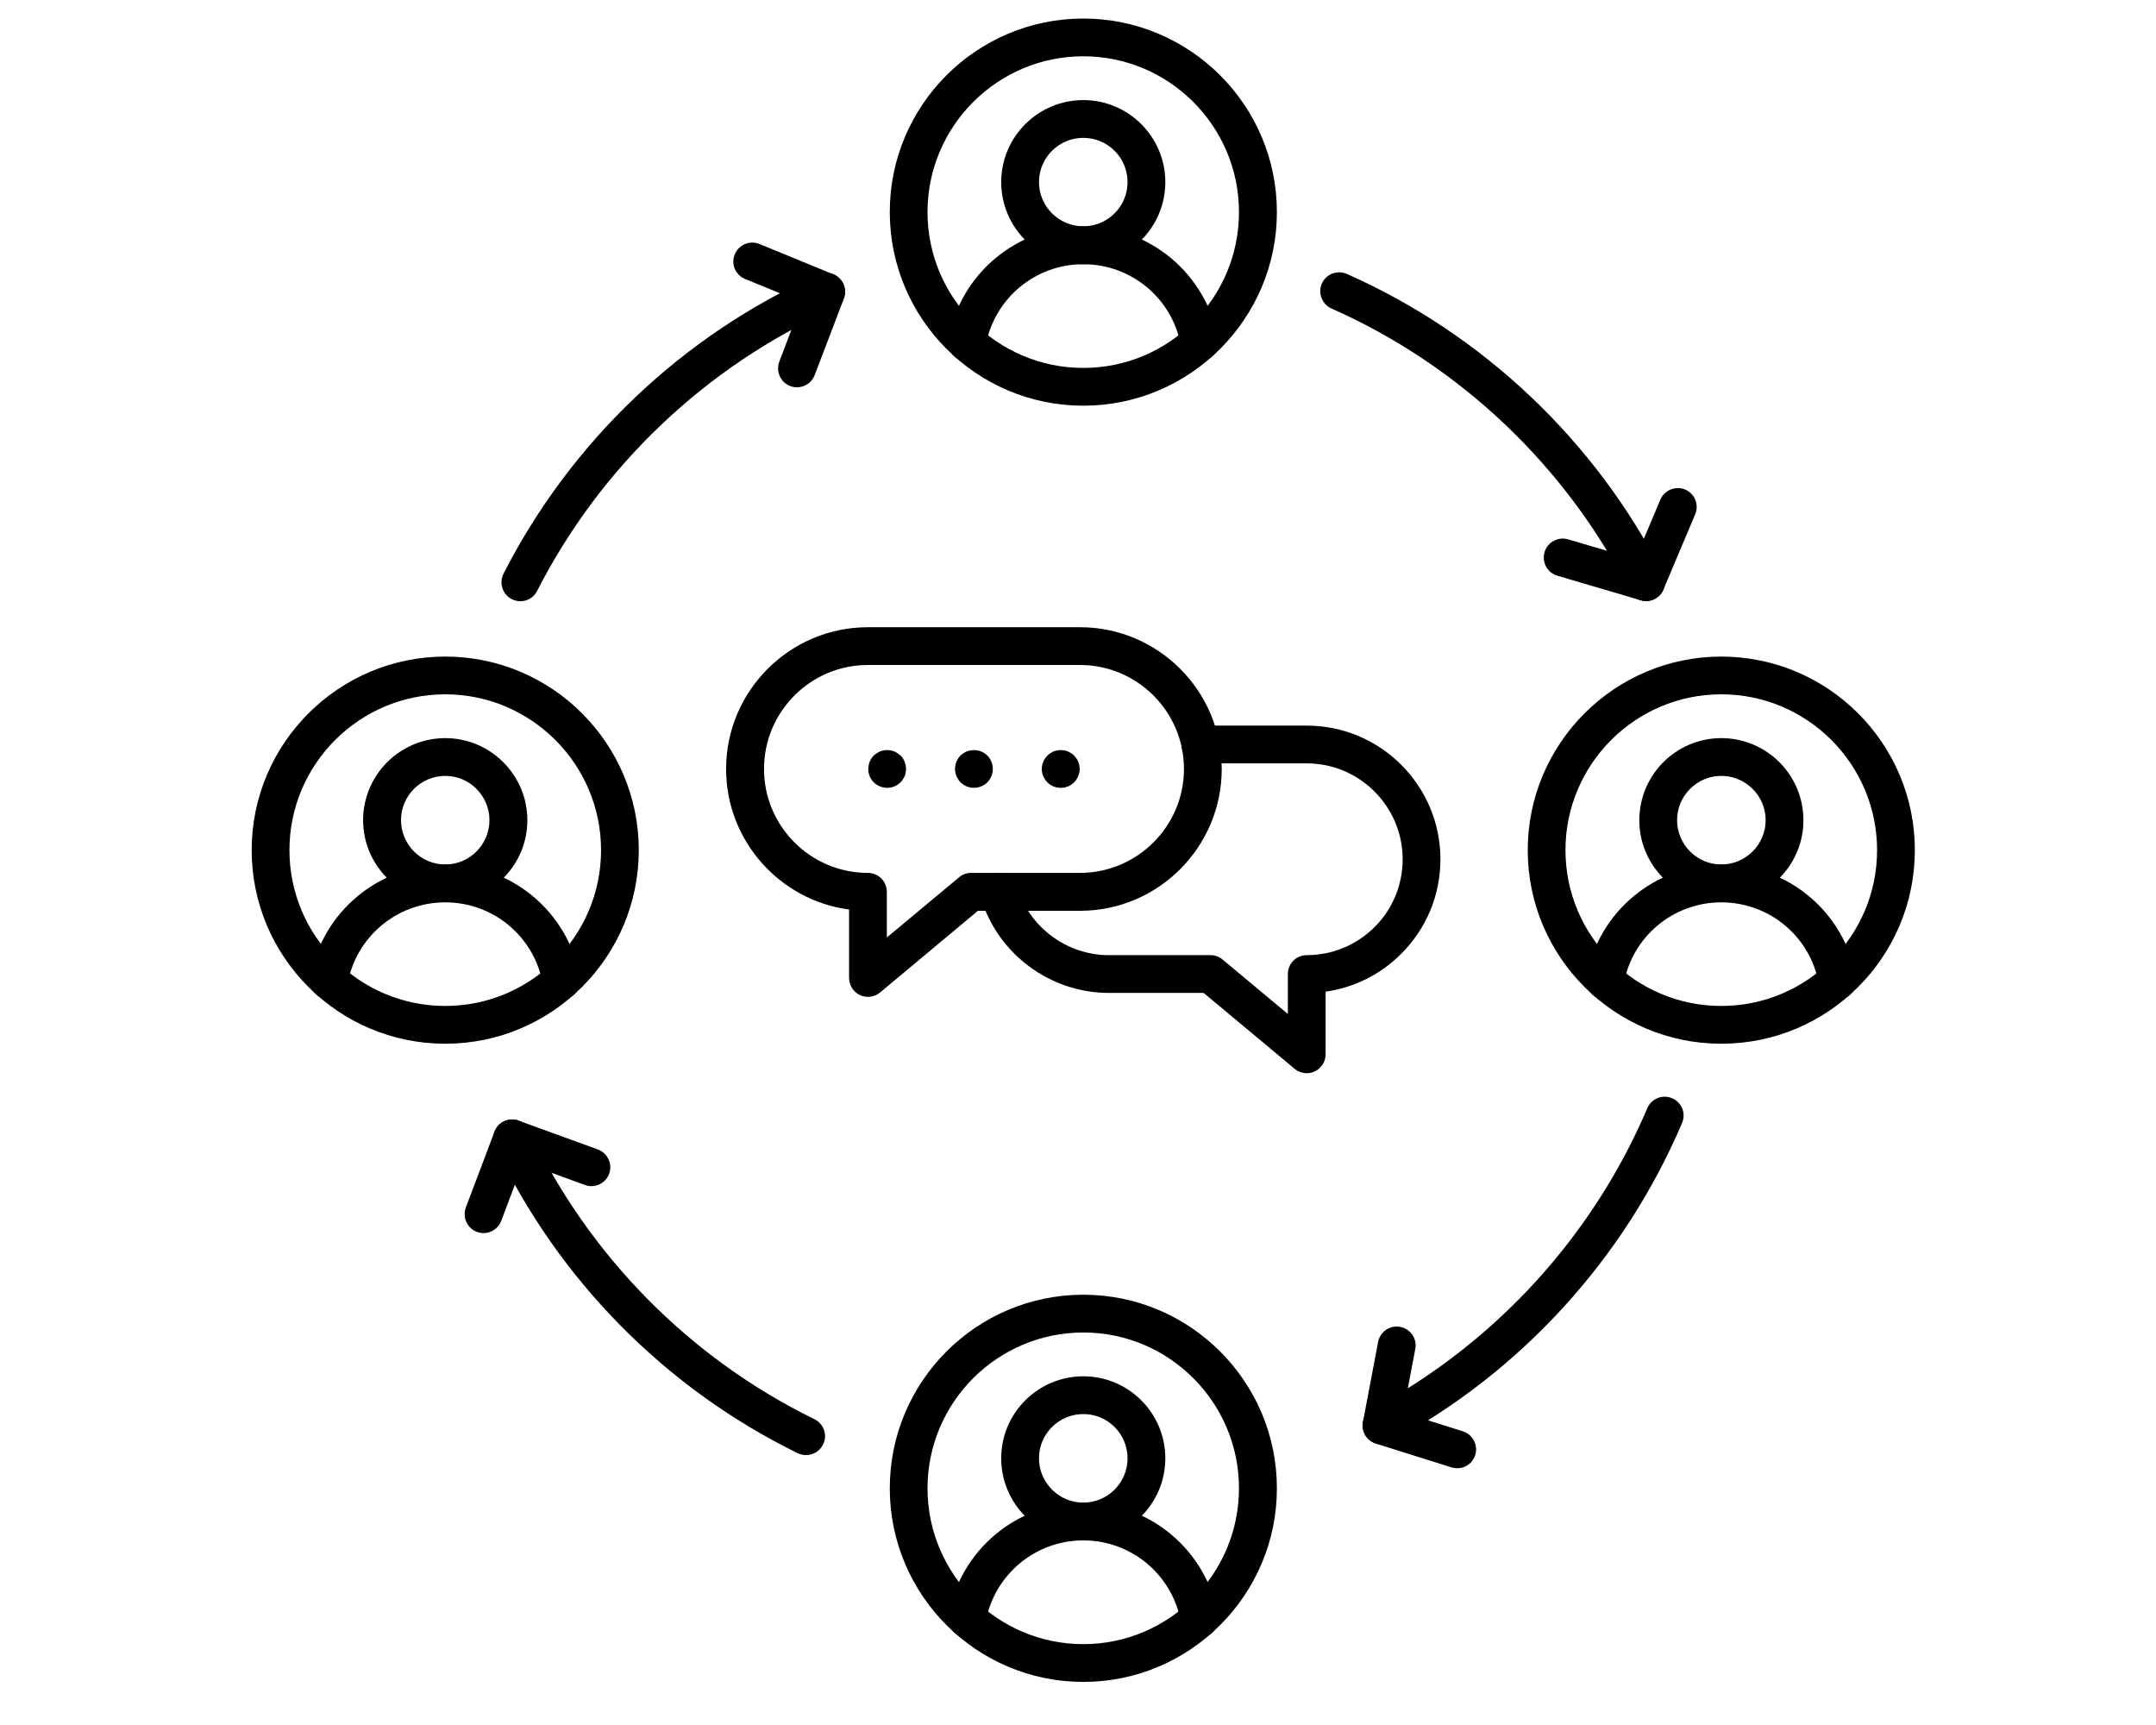 <svg xmlns="http://www.w3.org/2000/svg" xmlns:xlink="http://www.w3.org/1999/xlink" width="80" zoomAndPan="magnify" viewBox="0 0 60 48" height="64" preserveAspectRatio="xMidYMid meet" version="1.0"><defs><clipPath id="352b455161"><path d="M 24 0.516 L 36 0.516 L 36 12 L 24 12 Z M 24 0.516 " clip-rule="nonzero"/></clipPath><clipPath id="1b00f6df2f"><path d="M 7.004 18 L 18 18 L 18 30 L 7.004 30 Z M 7.004 18 " clip-rule="nonzero"/></clipPath><clipPath id="ddd56616ca"><path d="M 24 36 L 36 36 L 36 46.801 L 24 46.801 Z M 24 36 " clip-rule="nonzero"/></clipPath><clipPath id="4329a0d6d1"><path d="M 42 18 L 53.289 18 L 53.289 30 L 42 30 Z M 42 18 " clip-rule="nonzero"/></clipPath></defs><path fill="#000000" d="M 30.148 7.352 C 28.887 7.352 27.863 6.328 27.863 5.066 C 27.863 3.809 28.887 2.785 30.148 2.785 C 31.406 2.785 32.43 3.809 32.43 5.066 C 32.43 6.328 31.406 7.352 30.148 7.352 Z M 30.148 3.836 C 29.469 3.836 28.914 4.387 28.914 5.066 C 28.914 5.746 29.469 6.297 30.148 6.297 C 30.828 6.297 31.379 5.746 31.379 5.066 C 31.379 4.387 30.828 3.836 30.148 3.836 Z M 30.148 3.836 " fill-opacity="1" fill-rule="nonzero"/><path fill="#000000" d="M 33.379 10.055 C 33.129 10.055 32.91 9.875 32.863 9.621 C 32.629 8.305 31.484 7.352 30.148 7.352 C 28.809 7.352 27.668 8.305 27.43 9.621 C 27.379 9.906 27.105 10.098 26.82 10.047 C 26.535 9.996 26.344 9.723 26.395 9.438 C 26.723 7.617 28.297 6.301 30.148 6.301 C 31.996 6.301 33.574 7.621 33.898 9.438 C 33.949 9.723 33.758 9.996 33.473 10.047 C 33.441 10.051 33.41 10.055 33.379 10.055 Z M 33.379 10.055 " fill-opacity="1" fill-rule="nonzero"/><g clip-path="url(#352b455161)"><path fill="#000000" d="M 30.148 11.289 C 27.176 11.289 24.762 8.871 24.762 5.898 C 24.762 2.93 27.176 0.516 30.148 0.516 C 33.117 0.516 35.535 2.93 35.535 5.902 C 35.535 8.871 33.117 11.289 30.148 11.289 Z M 30.148 1.566 C 27.758 1.566 25.812 3.512 25.812 5.902 C 25.812 8.293 27.758 10.238 30.148 10.238 C 32.539 10.238 34.48 8.293 34.48 5.902 C 34.48 3.512 32.535 1.566 30.148 1.566 Z M 30.148 1.566 " fill-opacity="1" fill-rule="nonzero"/></g><path fill="#000000" d="M 12.391 25.105 C 11.133 25.105 10.105 24.082 10.105 22.824 C 10.105 21.562 11.133 20.539 12.391 20.539 C 13.648 20.539 14.676 21.562 14.676 22.824 C 14.676 24.082 13.648 25.105 12.391 25.105 Z M 12.391 21.59 C 11.711 21.59 11.16 22.145 11.16 22.82 C 11.16 23.5 11.711 24.055 12.391 24.055 C 13.07 24.055 13.621 23.5 13.621 22.82 C 13.621 22.145 13.07 21.59 12.391 21.59 Z M 12.391 21.59 " fill-opacity="1" fill-rule="nonzero"/><path fill="#000000" d="M 15.625 27.812 C 15.375 27.812 15.152 27.633 15.105 27.379 C 14.871 26.062 13.73 25.109 12.391 25.109 C 11.051 25.109 9.91 26.062 9.672 27.379 C 9.621 27.664 9.348 27.852 9.062 27.805 C 8.777 27.75 8.586 27.477 8.637 27.191 C 8.965 25.375 10.543 24.059 12.391 24.059 C 14.238 24.059 15.816 25.375 16.141 27.195 C 16.191 27.48 16 27.754 15.715 27.805 C 15.688 27.809 15.656 27.812 15.625 27.812 Z M 15.625 27.812 " fill-opacity="1" fill-rule="nonzero"/><g clip-path="url(#1b00f6df2f)"><path fill="#000000" d="M 12.391 29.043 C 9.422 29.043 7.004 26.629 7.004 23.656 C 7.004 20.688 9.422 18.27 12.391 18.27 C 15.363 18.27 17.777 20.688 17.777 23.656 C 17.777 26.629 15.359 29.043 12.391 29.043 Z M 12.391 19.32 C 10 19.32 8.055 21.266 8.055 23.656 C 8.055 26.047 10 27.992 12.391 27.992 C 14.781 27.992 16.727 26.047 16.727 23.656 C 16.727 21.266 14.781 19.32 12.391 19.32 Z M 12.391 19.32 " fill-opacity="1" fill-rule="nonzero"/></g><path fill="#000000" d="M 30.148 42.863 C 28.887 42.863 27.863 41.84 27.863 40.578 C 27.863 39.32 28.887 38.297 30.148 38.297 C 31.406 38.297 32.43 39.32 32.43 40.578 C 32.43 41.84 31.406 42.863 30.148 42.863 Z M 30.148 39.348 C 29.469 39.348 28.914 39.898 28.914 40.578 C 28.914 41.258 29.469 41.812 30.148 41.812 C 30.828 41.812 31.379 41.258 31.379 40.578 C 31.379 39.898 30.828 39.348 30.148 39.348 Z M 30.148 39.348 " fill-opacity="1" fill-rule="nonzero"/><path fill="#000000" d="M 33.379 45.566 C 33.129 45.566 32.91 45.387 32.863 45.133 C 32.629 43.82 31.484 42.863 30.148 42.863 C 28.809 42.863 27.668 43.82 27.43 45.133 C 27.379 45.418 27.105 45.609 26.82 45.559 C 26.535 45.508 26.344 45.234 26.395 44.949 C 26.723 43.133 28.297 41.812 30.148 41.812 C 31.996 41.812 33.574 43.133 33.898 44.949 C 33.949 45.238 33.758 45.512 33.473 45.562 C 33.441 45.566 33.41 45.566 33.379 45.566 Z M 33.379 45.566 " fill-opacity="1" fill-rule="nonzero"/><g clip-path="url(#ddd56616ca)"><path fill="#000000" d="M 30.148 46.801 C 27.176 46.801 24.762 44.383 24.762 41.414 C 24.762 38.441 27.176 36.027 30.148 36.027 C 33.117 36.027 35.535 38.441 35.535 41.414 C 35.535 44.383 33.117 46.801 30.148 46.801 Z M 30.148 37.078 C 27.758 37.078 25.812 39.023 25.812 41.414 C 25.812 43.805 27.758 45.75 30.148 45.75 C 32.535 45.75 34.48 43.805 34.48 41.414 C 34.48 39.023 32.535 37.078 30.148 37.078 Z M 30.148 37.078 " fill-opacity="1" fill-rule="nonzero"/></g><path fill="#000000" d="M 47.902 25.105 C 46.645 25.105 45.621 24.082 45.621 22.824 C 45.621 21.562 46.645 20.539 47.902 20.539 C 49.164 20.539 50.188 21.562 50.188 22.824 C 50.188 24.082 49.164 25.105 47.902 25.105 Z M 47.902 21.59 C 47.223 21.59 46.672 22.145 46.672 22.82 C 46.672 23.5 47.223 24.055 47.902 24.055 C 48.582 24.055 49.137 23.5 49.137 22.82 C 49.137 22.145 48.582 21.59 47.902 21.59 Z M 47.902 21.59 " fill-opacity="1" fill-rule="nonzero"/><path fill="#000000" d="M 51.137 27.812 C 50.887 27.812 50.664 27.633 50.617 27.379 C 50.383 26.062 49.242 25.109 47.902 25.109 C 46.566 25.109 45.422 26.062 45.188 27.379 C 45.133 27.664 44.863 27.855 44.574 27.805 C 44.289 27.75 44.098 27.477 44.152 27.191 C 44.477 25.375 46.055 24.059 47.902 24.059 C 49.754 24.059 51.328 25.375 51.652 27.195 C 51.707 27.48 51.516 27.754 51.23 27.805 C 51.199 27.809 51.168 27.812 51.137 27.812 Z M 51.137 27.812 " fill-opacity="1" fill-rule="nonzero"/><g clip-path="url(#4329a0d6d1)"><path fill="#000000" d="M 47.902 29.043 C 44.934 29.043 42.516 26.629 42.516 23.656 C 42.516 20.688 44.934 18.27 47.902 18.27 C 50.875 18.27 53.289 20.688 53.289 23.656 C 53.289 26.629 50.875 29.043 47.902 29.043 Z M 47.902 19.32 C 45.512 19.32 43.566 21.266 43.566 23.656 C 43.566 26.047 45.512 27.992 47.902 27.992 C 50.293 27.992 52.238 26.047 52.238 23.656 C 52.238 21.266 50.293 19.32 47.902 19.32 Z M 47.902 19.32 " fill-opacity="1" fill-rule="nonzero"/></g><path fill="#000000" d="M 14.48 16.73 C 14.402 16.73 14.32 16.711 14.242 16.672 C 13.984 16.539 13.883 16.223 14.012 15.965 C 15.891 12.281 19 9.324 22.777 7.637 C 22.844 7.609 22.918 7.59 22.992 7.59 C 23.281 7.59 23.516 7.828 23.516 8.117 C 23.516 8.34 23.379 8.531 23.184 8.605 C 19.637 10.199 16.715 12.98 14.949 16.441 C 14.859 16.625 14.676 16.73 14.48 16.73 Z M 14.48 16.73 " fill-opacity="1" fill-rule="nonzero"/><path fill="#000000" d="M 45.809 16.727 C 45.598 16.727 45.414 16.598 45.332 16.418 C 43.555 12.945 40.621 10.168 37.066 8.59 C 36.875 8.512 36.742 8.32 36.742 8.102 C 36.742 7.812 36.977 7.578 37.266 7.578 L 37.27 7.578 C 37.34 7.578 37.414 7.594 37.48 7.621 C 41.27 9.301 44.395 12.262 46.281 15.961 C 46.316 16.031 46.336 16.113 46.336 16.199 C 46.336 16.488 46.102 16.727 45.809 16.727 Z M 45.809 16.727 " fill-opacity="1" fill-rule="nonzero"/><path fill="#000000" d="M 22.434 40.488 C 22.355 40.488 22.273 40.473 22.203 40.438 C 18.52 38.637 15.531 35.605 13.781 31.902 C 13.656 31.637 13.77 31.324 14.031 31.199 C 14.293 31.078 14.605 31.188 14.73 31.449 C 16.379 34.934 19.191 37.789 22.652 39.484 C 22.832 39.566 22.961 39.75 22.961 39.965 C 22.957 40.254 22.723 40.488 22.434 40.488 Z M 22.434 40.488 " fill-opacity="1" fill-rule="nonzero"/><path fill="#000000" d="M 38.445 40.191 C 38.258 40.191 38.078 40.09 37.984 39.914 C 37.844 39.656 37.941 39.34 38.199 39.199 C 41.613 37.367 44.328 34.398 45.844 30.836 C 45.957 30.57 46.266 30.445 46.531 30.559 C 46.801 30.672 46.926 30.98 46.812 31.246 C 45.203 35.027 42.32 38.184 38.695 40.129 C 38.613 40.172 38.531 40.191 38.445 40.191 Z M 38.445 40.191 " fill-opacity="1" fill-rule="nonzero"/><path fill="#000000" d="M 45.809 16.723 C 45.762 16.723 45.711 16.715 45.66 16.703 L 43.34 16.02 C 43.062 15.938 42.902 15.645 42.984 15.363 C 43.066 15.086 43.359 14.926 43.641 15.008 L 45.508 15.559 L 46.207 13.902 C 46.32 13.637 46.629 13.512 46.895 13.621 C 47.164 13.734 47.289 14.043 47.176 14.312 L 46.293 16.402 C 46.211 16.602 46.016 16.723 45.809 16.723 Z M 45.809 16.723 " fill-opacity="1" fill-rule="nonzero"/><path fill="#000000" d="M 22.18 10.777 C 22.117 10.777 22.055 10.766 21.992 10.742 C 21.719 10.637 21.586 10.336 21.688 10.062 L 22.316 8.41 L 20.734 7.762 C 20.465 7.652 20.336 7.344 20.449 7.078 C 20.559 6.809 20.863 6.68 21.133 6.789 L 23.191 7.633 C 23.457 7.742 23.586 8.039 23.484 8.309 L 22.672 10.438 C 22.59 10.648 22.391 10.777 22.18 10.777 Z M 22.18 10.777 " fill-opacity="1" fill-rule="nonzero"/><path fill="#000000" d="M 13.457 34.312 C 13.395 34.312 13.332 34.301 13.27 34.277 C 13 34.176 12.863 33.871 12.965 33.598 L 13.762 31.488 C 13.863 31.219 14.164 31.082 14.434 31.184 L 16.637 31.984 C 16.91 32.086 17.051 32.387 16.953 32.66 C 16.852 32.934 16.551 33.074 16.277 32.973 L 14.562 32.348 L 13.949 33.973 C 13.867 34.184 13.668 34.312 13.457 34.312 Z M 13.457 34.312 " fill-opacity="1" fill-rule="nonzero"/><path fill="#000000" d="M 40.555 40.855 C 40.5 40.855 40.445 40.848 40.395 40.832 L 38.285 40.168 C 38.031 40.086 37.879 39.828 37.93 39.566 L 38.352 37.34 C 38.406 37.055 38.684 36.867 38.969 36.922 C 39.254 36.977 39.441 37.25 39.387 37.535 L 39.051 39.305 L 40.711 39.828 C 40.988 39.918 41.141 40.211 41.055 40.488 C 40.984 40.715 40.777 40.855 40.555 40.855 Z M 40.555 40.855 " fill-opacity="1" fill-rule="nonzero"/><path fill="#000000" d="M 24.152 27.738 C 24.078 27.738 24.004 27.723 23.93 27.688 C 23.746 27.602 23.629 27.414 23.629 27.211 L 23.629 25.309 C 21.699 25.051 20.207 23.395 20.207 21.398 C 20.207 19.223 21.98 17.453 24.152 17.453 L 30.055 17.453 C 32.23 17.453 34 19.223 34 21.398 C 34 23.574 32.23 25.344 30.055 25.344 L 27.215 25.344 L 24.492 27.617 C 24.395 27.695 24.273 27.738 24.152 27.738 Z M 24.152 18.504 C 22.559 18.504 21.262 19.801 21.262 21.398 C 21.262 22.992 22.559 24.289 24.152 24.289 C 24.445 24.289 24.68 24.527 24.68 24.816 L 24.68 26.086 L 26.688 24.414 C 26.781 24.332 26.902 24.289 27.023 24.289 L 30.055 24.289 C 31.648 24.289 32.949 22.992 32.949 21.398 C 32.949 19.801 31.648 18.504 30.055 18.504 Z M 24.152 18.504 " fill-opacity="1" fill-rule="nonzero"/><path fill="#000000" d="M 36.367 29.863 C 36.246 29.863 36.125 29.82 36.031 29.742 L 33.496 27.629 L 30.855 27.629 C 29.219 27.629 27.754 26.535 27.293 24.969 C 27.211 24.688 27.367 24.395 27.648 24.312 C 27.926 24.23 28.219 24.391 28.301 24.668 C 28.633 25.793 29.684 26.578 30.855 26.578 L 33.688 26.578 C 33.809 26.578 33.93 26.621 34.023 26.699 L 35.84 28.215 L 35.84 27.102 C 35.84 26.812 36.074 26.578 36.367 26.578 C 37.078 26.578 37.75 26.297 38.254 25.797 C 38.758 25.293 39.035 24.621 39.035 23.91 C 39.035 22.441 37.836 21.242 36.367 21.242 L 33.406 21.242 C 33.117 21.242 32.879 21.008 32.879 20.719 C 32.879 20.426 33.117 20.191 33.406 20.191 L 36.367 20.191 C 38.418 20.191 40.086 21.859 40.086 23.91 C 40.086 24.902 39.699 25.836 38.996 26.539 C 38.422 27.117 37.688 27.48 36.891 27.594 L 36.891 29.336 C 36.891 29.543 36.773 29.727 36.59 29.812 C 36.52 29.848 36.441 29.863 36.367 29.863 Z M 36.367 29.863 " fill-opacity="1" fill-rule="nonzero"/><path fill="#000000" d="M 24.688 21.922 C 24.551 21.922 24.414 21.867 24.316 21.77 C 24.293 21.746 24.27 21.719 24.25 21.688 C 24.23 21.66 24.215 21.629 24.203 21.598 C 24.191 21.566 24.18 21.535 24.172 21.5 C 24.164 21.465 24.164 21.43 24.164 21.398 C 24.164 21.258 24.219 21.121 24.316 21.023 C 24.34 21 24.367 20.98 24.398 20.961 C 24.426 20.941 24.457 20.926 24.488 20.91 C 24.52 20.898 24.551 20.887 24.586 20.883 C 24.652 20.867 24.723 20.867 24.793 20.883 C 24.824 20.887 24.859 20.898 24.891 20.91 C 24.922 20.926 24.953 20.941 24.98 20.961 C 25.008 20.98 25.035 21 25.062 21.023 C 25.16 21.121 25.215 21.258 25.215 21.398 C 25.215 21.43 25.211 21.465 25.203 21.5 C 25.199 21.535 25.188 21.566 25.176 21.598 C 25.16 21.629 25.145 21.66 25.125 21.688 C 25.105 21.719 25.086 21.746 25.062 21.77 C 25.035 21.793 25.008 21.816 24.98 21.836 C 24.953 21.852 24.922 21.871 24.891 21.883 C 24.859 21.895 24.824 21.906 24.793 21.914 C 24.758 21.918 24.723 21.922 24.688 21.922 Z M 24.688 21.922 " fill-opacity="1" fill-rule="nonzero"/><path fill="#000000" d="M 27.105 21.922 C 27.07 21.922 27.035 21.918 27 21.914 C 26.969 21.906 26.934 21.895 26.902 21.883 C 26.871 21.871 26.84 21.852 26.812 21.836 C 26.785 21.816 26.758 21.793 26.73 21.77 C 26.707 21.746 26.688 21.719 26.668 21.688 C 26.648 21.66 26.633 21.629 26.617 21.598 C 26.605 21.566 26.594 21.535 26.59 21.5 C 26.582 21.465 26.578 21.43 26.578 21.398 C 26.578 21.258 26.633 21.121 26.73 21.023 C 26.758 21 26.785 20.98 26.812 20.961 C 26.84 20.941 26.871 20.926 26.902 20.91 C 26.934 20.898 26.969 20.887 27 20.883 C 27.172 20.848 27.355 20.902 27.477 21.023 C 27.574 21.121 27.629 21.258 27.629 21.398 C 27.629 21.43 27.625 21.465 27.621 21.5 C 27.613 21.535 27.602 21.566 27.59 21.598 C 27.578 21.629 27.559 21.66 27.543 21.688 C 27.523 21.719 27.5 21.746 27.477 21.77 C 27.379 21.867 27.242 21.922 27.105 21.922 Z M 27.105 21.922 " fill-opacity="1" fill-rule="nonzero"/><path fill="#000000" d="M 29.52 21.922 C 29.484 21.922 29.449 21.918 29.418 21.914 C 29.383 21.906 29.352 21.895 29.316 21.883 C 29.285 21.871 29.258 21.852 29.227 21.836 C 29.199 21.816 29.172 21.793 29.148 21.77 C 29.051 21.672 28.992 21.535 28.992 21.398 C 28.992 21.363 28.996 21.328 29.004 21.293 C 29.012 21.262 29.02 21.227 29.035 21.195 C 29.047 21.164 29.062 21.133 29.082 21.105 C 29.102 21.078 29.125 21.051 29.148 21.023 C 29.172 21 29.199 20.98 29.227 20.961 C 29.258 20.941 29.285 20.926 29.316 20.91 C 29.352 20.898 29.383 20.887 29.418 20.883 C 29.484 20.867 29.555 20.867 29.625 20.883 C 29.656 20.887 29.688 20.898 29.723 20.91 C 29.754 20.926 29.781 20.941 29.812 20.961 C 29.84 20.98 29.867 21 29.891 21.023 C 29.914 21.051 29.938 21.078 29.957 21.105 C 29.977 21.133 29.992 21.164 30.008 21.195 C 30.02 21.227 30.027 21.262 30.035 21.293 C 30.043 21.328 30.047 21.363 30.047 21.398 C 30.047 21.535 29.988 21.672 29.891 21.77 C 29.867 21.793 29.84 21.816 29.812 21.836 C 29.781 21.852 29.754 21.871 29.723 21.883 C 29.688 21.895 29.656 21.906 29.625 21.914 C 29.59 21.918 29.555 21.922 29.52 21.922 Z M 29.52 21.922 " fill-opacity="1" fill-rule="nonzero"/></svg>